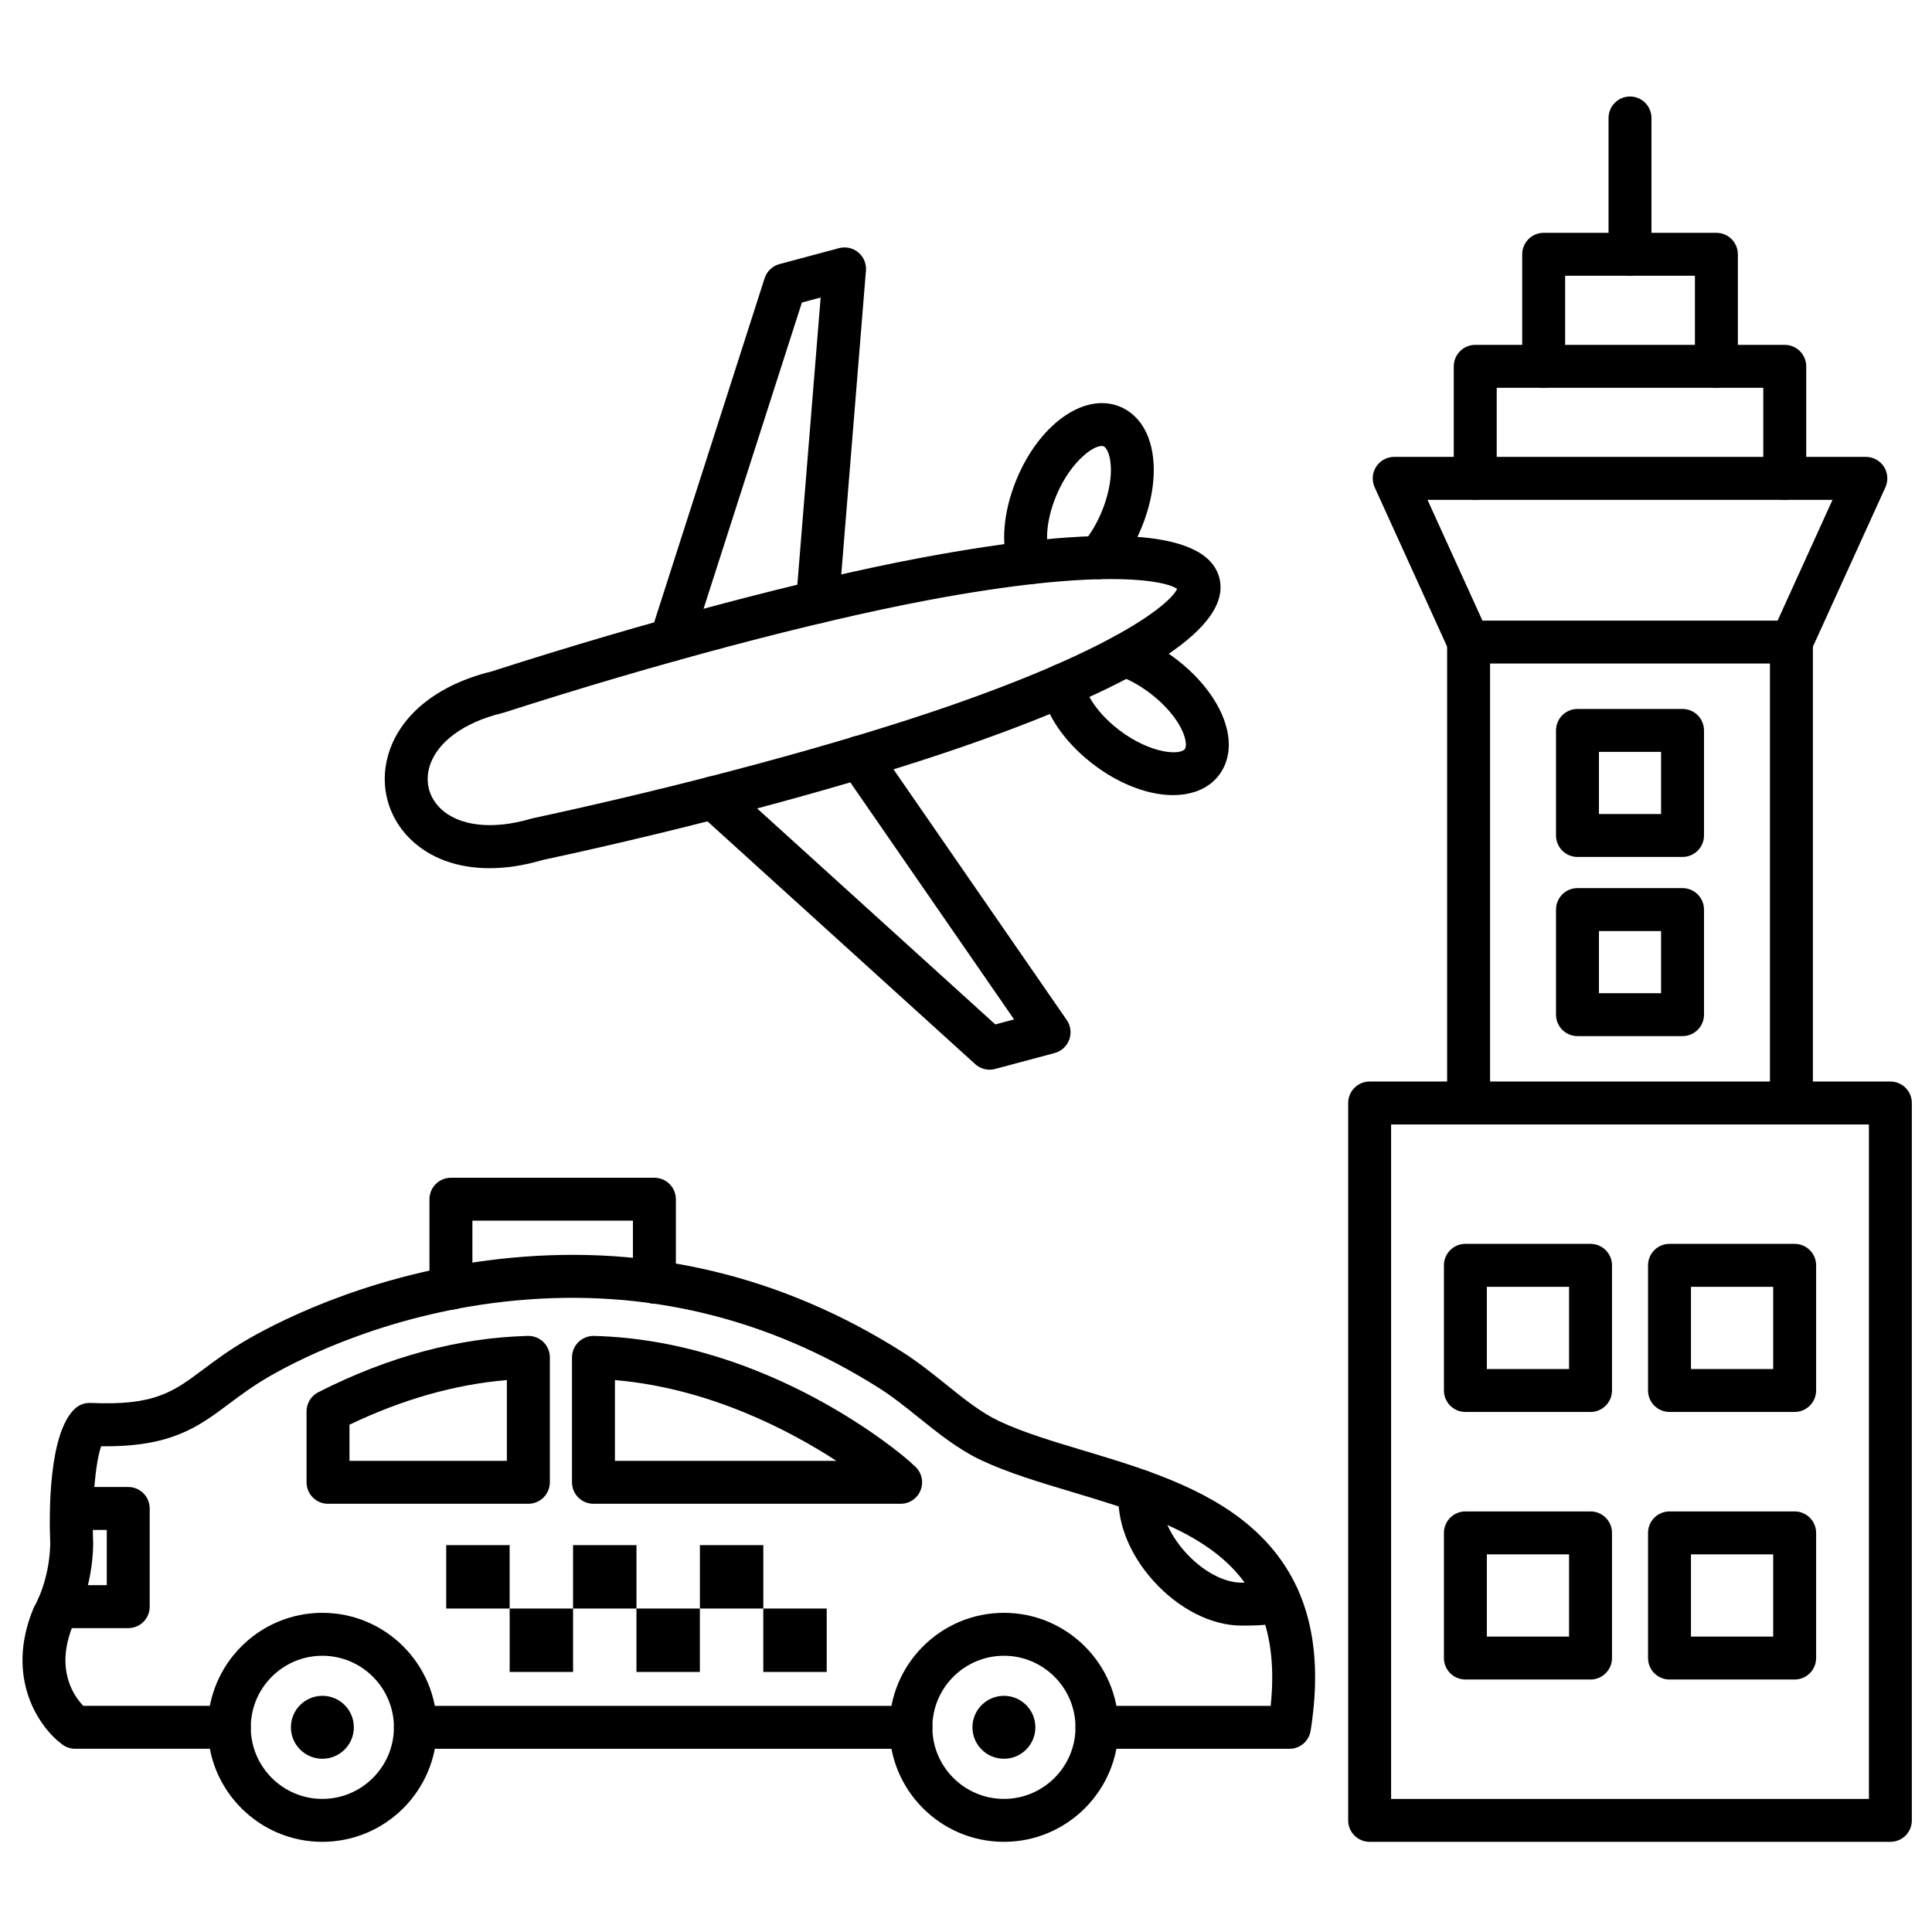 <svg width="300" height="300" viewBox="0 0 300 300" fill="none" xmlns="http://www.w3.org/2000/svg">
<path fill-rule="evenodd" clip-rule="evenodd" d="M69.289 239.927H79.136V249.773H69.289V239.927Z" fill="black"/>
<path fill-rule="evenodd" clip-rule="evenodd" d="M79.141 249.773H88.987V259.62H79.141V249.773Z" fill="black"/>
<path fill-rule="evenodd" clip-rule="evenodd" d="M88.984 239.927H98.831V249.773H88.984V239.927Z" fill="black"/>
<path fill-rule="evenodd" clip-rule="evenodd" d="M98.828 249.773H108.675V259.62H98.828V249.773Z" fill="black"/>
<path fill-rule="evenodd" clip-rule="evenodd" d="M108.68 239.927H118.526V249.773H108.68V239.927Z" fill="black"/>
<path fill-rule="evenodd" clip-rule="evenodd" d="M118.523 249.773H128.37V259.62H118.523V249.773Z" fill="black"/>
<path d="M200.23 271.554H170.337C168.497 271.554 167.004 270.06 167.004 268.22C167.004 266.38 168.497 264.887 170.337 264.887H197.31C199.724 241.66 183.497 236.787 166.35 231.64C161.277 230.12 156.49 228.68 152.35 226.734C148.83 225.08 145.717 222.58 142.704 220.16C140.684 218.534 138.59 216.854 136.444 215.5C119.204 204.614 100.25 200.054 80.097 201.94C61.017 203.727 47.09 210.714 41.983 213.64C39.37 215.134 37.43 216.587 35.557 217.987C30.75 221.58 26.577 224.72 15.704 224.574C14.797 227.16 14.223 233.627 14.47 239.66C14.47 239.734 14.477 239.8 14.47 239.874C14.317 246.574 11.944 251.287 11.297 252.447C8.537 259.267 11.49 263.394 12.93 264.88H35.603C37.444 264.88 38.937 266.374 38.937 268.214C38.937 270.054 37.444 271.547 35.603 271.547H11.67C10.97 271.547 10.284 271.327 9.717 270.914C6.17 268.347 0.664 260.614 5.217 249.694C5.284 249.534 5.357 249.387 5.45 249.24C5.464 249.22 7.644 245.474 7.804 239.814C7.597 234.66 7.584 222.567 11.617 218.754C12.277 218.134 13.15 217.807 14.057 217.847C23.997 218.294 26.843 216.167 31.564 212.64C33.504 211.187 35.703 209.54 38.67 207.847C44.15 204.714 59.09 197.207 79.47 195.3C101.124 193.267 121.484 198.167 139.997 209.86C142.464 211.414 144.704 213.214 146.87 214.954C149.697 217.227 152.37 219.374 155.177 220.687C158.87 222.42 163.43 223.794 168.257 225.24C177.057 227.88 187.037 230.874 194.184 237.067C202.67 244.407 205.724 254.767 203.517 268.727C203.264 270.36 201.87 271.554 200.23 271.554ZM141.444 271.554H64.504C62.663 271.554 61.17 270.06 61.17 268.22C61.17 266.38 62.663 264.887 64.504 264.887H141.45C143.29 264.887 144.784 266.38 144.784 268.22C144.784 270.06 143.29 271.554 141.444 271.554Z" fill="black"/>
<path d="M192.765 252.42C188.112 252.42 182.992 249.813 179.078 245.453C175.178 241.106 173.232 235.906 173.745 231.2C173.945 229.366 175.592 228.053 177.418 228.246C179.252 228.446 180.572 230.093 180.372 231.92C180.065 234.706 181.438 238.1 184.038 241C186.665 243.933 190.012 245.753 192.758 245.753C194.652 245.753 195.445 245.7 195.772 245.666C196.112 245.446 196.545 245.193 197.212 244.933C198.932 244.273 200.858 245.133 201.518 246.853C202.178 248.573 201.318 250.5 199.598 251.16C199.472 251.206 199.472 251.206 199.345 251.293C197.885 252.28 196.632 252.42 192.765 252.42Z" fill="black"/>
<path d="M19.919 252.813H9.052C7.212 252.813 5.719 251.319 5.719 249.479C5.719 247.639 7.212 246.146 9.052 246.146H16.579V237.566H11.139C9.299 237.566 7.805 236.073 7.805 234.233C7.805 232.393 9.299 230.899 11.139 230.899H19.912C21.752 230.899 23.245 232.393 23.245 234.233V249.479C23.252 251.319 21.759 252.813 19.919 252.813Z" fill="black"/>
<path d="M139.854 233.507H92.154C90.314 233.507 88.82 232.014 88.82 230.174V210.774C88.82 209.874 89.18 209.014 89.827 208.387C90.474 207.76 91.34 207.42 92.24 207.44C119.627 208.147 140.314 226.107 141.18 226.874C141.227 226.914 141.267 226.954 141.314 226.994C141.54 227.22 141.774 227.427 142.014 227.634C143.074 228.54 143.46 230.014 142.98 231.32C142.5 232.64 141.247 233.507 139.854 233.507ZM95.487 226.84H129.874C122.574 222.1 110.1 215.54 95.487 214.3V226.84Z" fill="black"/>
<path d="M82.042 233.507H50.935C49.095 233.507 47.602 232.014 47.602 230.174V219.154C47.602 217.9 48.308 216.747 49.428 216.18C60.302 210.654 71.248 207.714 81.962 207.44C82.868 207.42 83.728 207.76 84.375 208.387C85.022 209.014 85.382 209.874 85.382 210.774V230.174C85.375 232.014 83.882 233.507 82.042 233.507ZM54.268 226.84H78.708V214.294C70.675 214.967 62.475 217.294 54.268 221.227V226.84Z" fill="black"/>
<path d="M50.053 285.999C40.247 285.999 32.273 278.026 32.273 268.219C32.273 258.413 40.247 250.439 50.053 250.439C59.86 250.439 67.833 258.413 67.833 268.219C67.833 278.026 59.853 285.999 50.053 285.999ZM50.053 257.106C43.927 257.106 38.94 262.093 38.94 268.219C38.94 274.346 43.927 279.333 50.053 279.333C56.18 279.333 61.167 274.346 61.167 268.219C61.167 262.093 56.18 257.106 50.053 257.106Z" fill="black"/>
<path d="M155.889 285.999C146.083 285.999 138.109 278.026 138.109 268.219C138.109 258.413 146.083 250.439 155.889 250.439C165.696 250.439 173.669 258.413 173.669 268.219C173.669 278.026 165.696 285.999 155.889 285.999ZM155.889 257.106C149.763 257.106 144.776 262.093 144.776 268.219C144.776 274.346 149.763 279.333 155.889 279.333C162.016 279.333 167.003 274.346 167.003 268.219C167.003 262.093 162.016 257.106 155.889 257.106Z" fill="black"/>
<path fill-rule="evenodd" clip-rule="evenodd" d="M155.887 263.326C158.587 263.326 160.773 265.513 160.773 268.213C160.773 270.913 158.587 273.1 155.887 273.1C153.187 273.1 151 270.913 151 268.213C151 265.52 153.187 263.326 155.887 263.326Z" fill="black"/>
<path fill-rule="evenodd" clip-rule="evenodd" d="M50.059 263.326C52.758 263.326 54.945 265.513 54.945 268.213C54.945 270.913 52.758 273.1 50.059 273.1C47.358 273.1 45.172 270.913 45.172 268.213C45.172 265.52 47.358 263.326 50.059 263.326Z" fill="black"/>
<path d="M70.021 203.367C68.181 203.367 66.688 201.873 66.688 200.033V186.213C66.688 184.373 68.181 182.88 70.021 182.88H101.614C103.454 182.88 104.948 184.373 104.948 186.213V199.093C104.948 200.933 103.454 202.427 101.614 202.427C99.774 202.427 98.281 200.933 98.281 199.093V189.547H73.354V200.033C73.354 201.873 71.868 203.367 70.021 203.367Z" fill="black"/>
<path d="M76.021 134.813C71.041 134.813 66.747 133.267 63.687 130.26C60.234 126.867 58.941 122.053 60.234 117.38C61.974 111.107 67.854 106.327 76.367 104.253C100.114 96.6 124.907 90.033 142.721 86.667C171.654 81.207 187.334 82.227 189.327 89.693C191.334 97.227 178.027 106.027 149.761 115.853C132.754 121.767 108.261 128.38 84.214 133.553C81.354 134.4 78.594 134.813 76.021 134.813ZM172.487 89.92C166.394 89.92 157.241 90.713 143.954 93.22C126.374 96.54 101.827 103.053 78.294 110.64C78.214 110.667 78.134 110.687 78.047 110.707C71.981 112.16 67.727 115.32 66.661 119.16C66.014 121.493 66.634 123.807 68.361 125.5C71.207 128.293 76.474 128.9 82.454 127.127C82.534 127.1 82.621 127.08 82.701 127.067C106.534 121.94 130.787 115.4 147.581 109.56C174.127 100.333 181.854 93.527 182.781 91.44C181.841 90.773 178.814 89.92 172.487 89.92Z" fill="black"/>
<path d="M153.665 166.1C152.845 166.1 152.045 165.8 151.425 165.233L108.525 126.333C107.159 125.1 107.059 122.986 108.292 121.626C109.532 120.26 111.639 120.16 112.999 121.393L154.552 159.073L157.465 158.293L130.659 119.493C129.612 117.98 129.992 115.9 131.505 114.853C133.019 113.806 135.099 114.186 136.145 115.7L165.645 158.393C166.259 159.286 166.405 160.42 166.032 161.44C165.659 162.46 164.812 163.226 163.765 163.513L154.532 165.986C154.239 166.066 153.952 166.1 153.665 166.1Z" fill="black"/>
<path d="M104.203 102.7C103.863 102.7 103.523 102.646 103.183 102.54C101.429 101.98 100.463 100.1 101.029 98.347L118.729 43.206C119.076 42.126 119.949 41.3 121.043 41.007L130.276 38.533C131.323 38.253 132.443 38.5 133.276 39.193C134.109 39.886 134.549 40.94 134.463 42.026L130.263 93.746C130.116 95.58 128.516 96.953 126.669 96.8C124.836 96.653 123.469 95.04 123.616 93.207L127.429 46.2L124.516 46.98L107.369 100.386C106.923 101.8 105.616 102.7 104.203 102.7Z" fill="black"/>
<path d="M182.156 123.466C177.976 123.466 172.969 121.466 168.603 117.746C164.769 114.48 162.256 110.526 161.709 106.886C161.436 105.066 162.689 103.366 164.509 103.093C166.329 102.82 168.029 104.073 168.303 105.893C168.543 107.466 169.883 110.073 172.929 112.673C177.703 116.74 182.743 117.4 183.896 116.406C183.969 116.34 184.143 116.193 184.143 115.62C184.136 113.98 182.696 111.1 179.476 108.36C177.669 106.82 175.563 105.58 173.556 104.873C171.823 104.26 170.909 102.36 171.523 100.62C172.136 98.886 174.036 97.973 175.776 98.587C178.576 99.573 181.349 101.2 183.803 103.286C188.176 107.013 190.796 111.62 190.809 115.6C190.816 117.946 189.909 120.026 188.256 121.453C186.676 122.806 184.549 123.466 182.156 123.466Z" fill="black"/>
<path d="M159.91 90.72C158.577 90.72 157.324 89.92 156.804 88.6C155.464 85.18 155.657 80.493 157.344 75.753C160.364 67.246 166.89 61.653 172.51 62.726C174.657 63.14 176.484 64.486 177.65 66.52C179.63 69.973 179.664 75.273 177.737 80.686C176.657 83.72 175.07 86.52 173.137 88.773C171.937 90.173 169.83 90.333 168.437 89.133C167.037 87.933 166.877 85.833 168.077 84.433C169.484 82.793 170.65 80.726 171.457 78.453C172.87 74.473 172.684 71.26 171.864 69.833C171.577 69.333 171.357 69.293 171.257 69.273C169.784 68.993 165.724 72.08 163.624 77.986C162.284 81.76 162.43 84.686 163.01 86.166C163.684 87.88 162.837 89.813 161.124 90.486C160.724 90.646 160.317 90.72 159.91 90.72Z" fill="black"/>
<path d="M293.537 285.999H212.677C210.837 285.999 209.344 284.506 209.344 282.666V171.273C209.344 169.433 210.837 167.939 212.677 167.939H293.537C295.377 167.939 296.87 169.433 296.87 171.273V282.666C296.87 284.506 295.377 285.999 293.537 285.999ZM216.01 279.333H290.204V174.606H216.01V279.333Z" fill="black"/>
<path d="M246.978 219.246H227.544C225.704 219.246 224.211 217.753 224.211 215.913V196.48C224.211 194.64 225.704 193.146 227.544 193.146H246.978C248.818 193.146 250.311 194.64 250.311 196.48V215.913C250.311 217.753 248.818 219.246 246.978 219.246ZM230.878 212.58H243.644V199.813H230.878V212.58Z" fill="black"/>
<path d="M278.673 219.246H259.24C257.4 219.246 255.906 217.753 255.906 215.913V196.48C255.906 194.64 257.4 193.146 259.24 193.146H278.673C280.513 193.146 282.006 194.64 282.006 196.48V215.913C282.006 217.753 280.513 219.246 278.673 219.246ZM262.573 212.58H275.34V199.813H262.573V212.58Z" fill="black"/>
<path d="M246.978 260.793H227.544C225.704 260.793 224.211 259.3 224.211 257.46V238.027C224.211 236.187 225.704 234.693 227.544 234.693H246.978C248.818 234.693 250.311 236.187 250.311 238.027V257.46C250.311 259.3 248.818 260.793 246.978 260.793ZM230.878 254.127H243.644V241.36H230.878V254.127Z" fill="black"/>
<path d="M278.673 260.793H259.24C257.4 260.793 255.906 259.3 255.906 257.46V238.027C255.906 236.187 257.4 234.693 259.24 234.693H278.673C280.513 234.693 282.006 236.187 282.006 238.027V257.46C282.006 259.3 280.513 260.793 278.673 260.793ZM262.573 254.127H275.34V241.36H262.573V254.127Z" fill="black"/>
<path d="M278.171 174.606C276.331 174.606 274.838 173.113 274.838 171.273V99.7C274.838 97.859 276.331 96.366 278.171 96.366C280.011 96.366 281.504 97.859 281.504 99.7V171.273C281.504 173.113 280.011 174.606 278.171 174.606ZM228.044 174.606C226.204 174.606 224.711 173.113 224.711 171.273V99.7C224.711 97.859 226.204 96.366 228.044 96.366C229.884 96.366 231.378 97.859 231.378 99.7V171.273C231.378 173.113 229.884 174.606 228.044 174.606Z" fill="black"/>
<path d="M278.173 103.033H228.047C226.74 103.033 225.553 102.266 225.013 101.08L213.453 75.66C212.987 74.626 213.073 73.426 213.687 72.473C214.3 71.52 215.353 70.946 216.487 70.946H289.733C290.867 70.946 291.92 71.52 292.533 72.473C293.147 73.426 293.233 74.626 292.767 75.66L281.207 101.08C280.667 102.266 279.48 103.033 278.173 103.033ZM230.193 96.366H276.027L284.553 77.613H221.66L230.193 96.366Z" fill="black"/>
<path d="M277.136 77.613C275.296 77.613 273.802 76.119 273.802 74.279V60.219H232.409V74.279C232.409 76.119 230.916 77.613 229.076 77.613C227.236 77.613 225.742 76.119 225.742 74.279V56.886C225.742 55.046 227.236 53.553 229.076 53.553H277.136C278.976 53.553 280.469 55.046 280.469 56.886V74.279C280.469 76.119 278.976 77.613 277.136 77.613Z" fill="black"/>
<path d="M266.521 60.213C264.681 60.213 263.187 58.72 263.187 56.88V42.82H243.034V56.88C243.034 58.72 241.541 60.213 239.701 60.213C237.861 60.213 236.367 58.72 236.367 56.88V39.487C236.367 37.647 237.861 36.153 239.701 36.153H266.521C268.361 36.153 269.854 37.647 269.854 39.487V56.88C269.854 58.72 268.361 60.213 266.521 60.213Z" fill="black"/>
<path d="M253.107 42.82C251.267 42.82 249.773 41.326 249.773 39.486V18.32C249.773 16.48 251.267 14.986 253.107 14.986C254.947 14.986 256.44 16.48 256.44 18.32V39.486C256.44 41.326 254.953 42.82 253.107 42.82Z" fill="black"/>
<path d="M261.264 133.066H244.951C243.111 133.066 241.617 131.573 241.617 129.733V113.419C241.617 111.579 243.111 110.086 244.951 110.086H261.264C263.104 110.086 264.597 111.579 264.597 113.419V129.733C264.597 131.573 263.104 133.066 261.264 133.066ZM248.284 126.399H257.931V116.753H248.284V126.399Z" fill="black"/>
<path d="M261.264 160.886H244.951C243.111 160.886 241.617 159.393 241.617 157.553V141.24C241.617 139.4 243.111 137.906 244.951 137.906H261.264C263.104 137.906 264.597 139.4 264.597 141.24V157.553C264.597 159.393 263.104 160.886 261.264 160.886ZM248.284 154.22H257.931V144.573H248.284V154.22Z" fill="black"/>
</svg>
